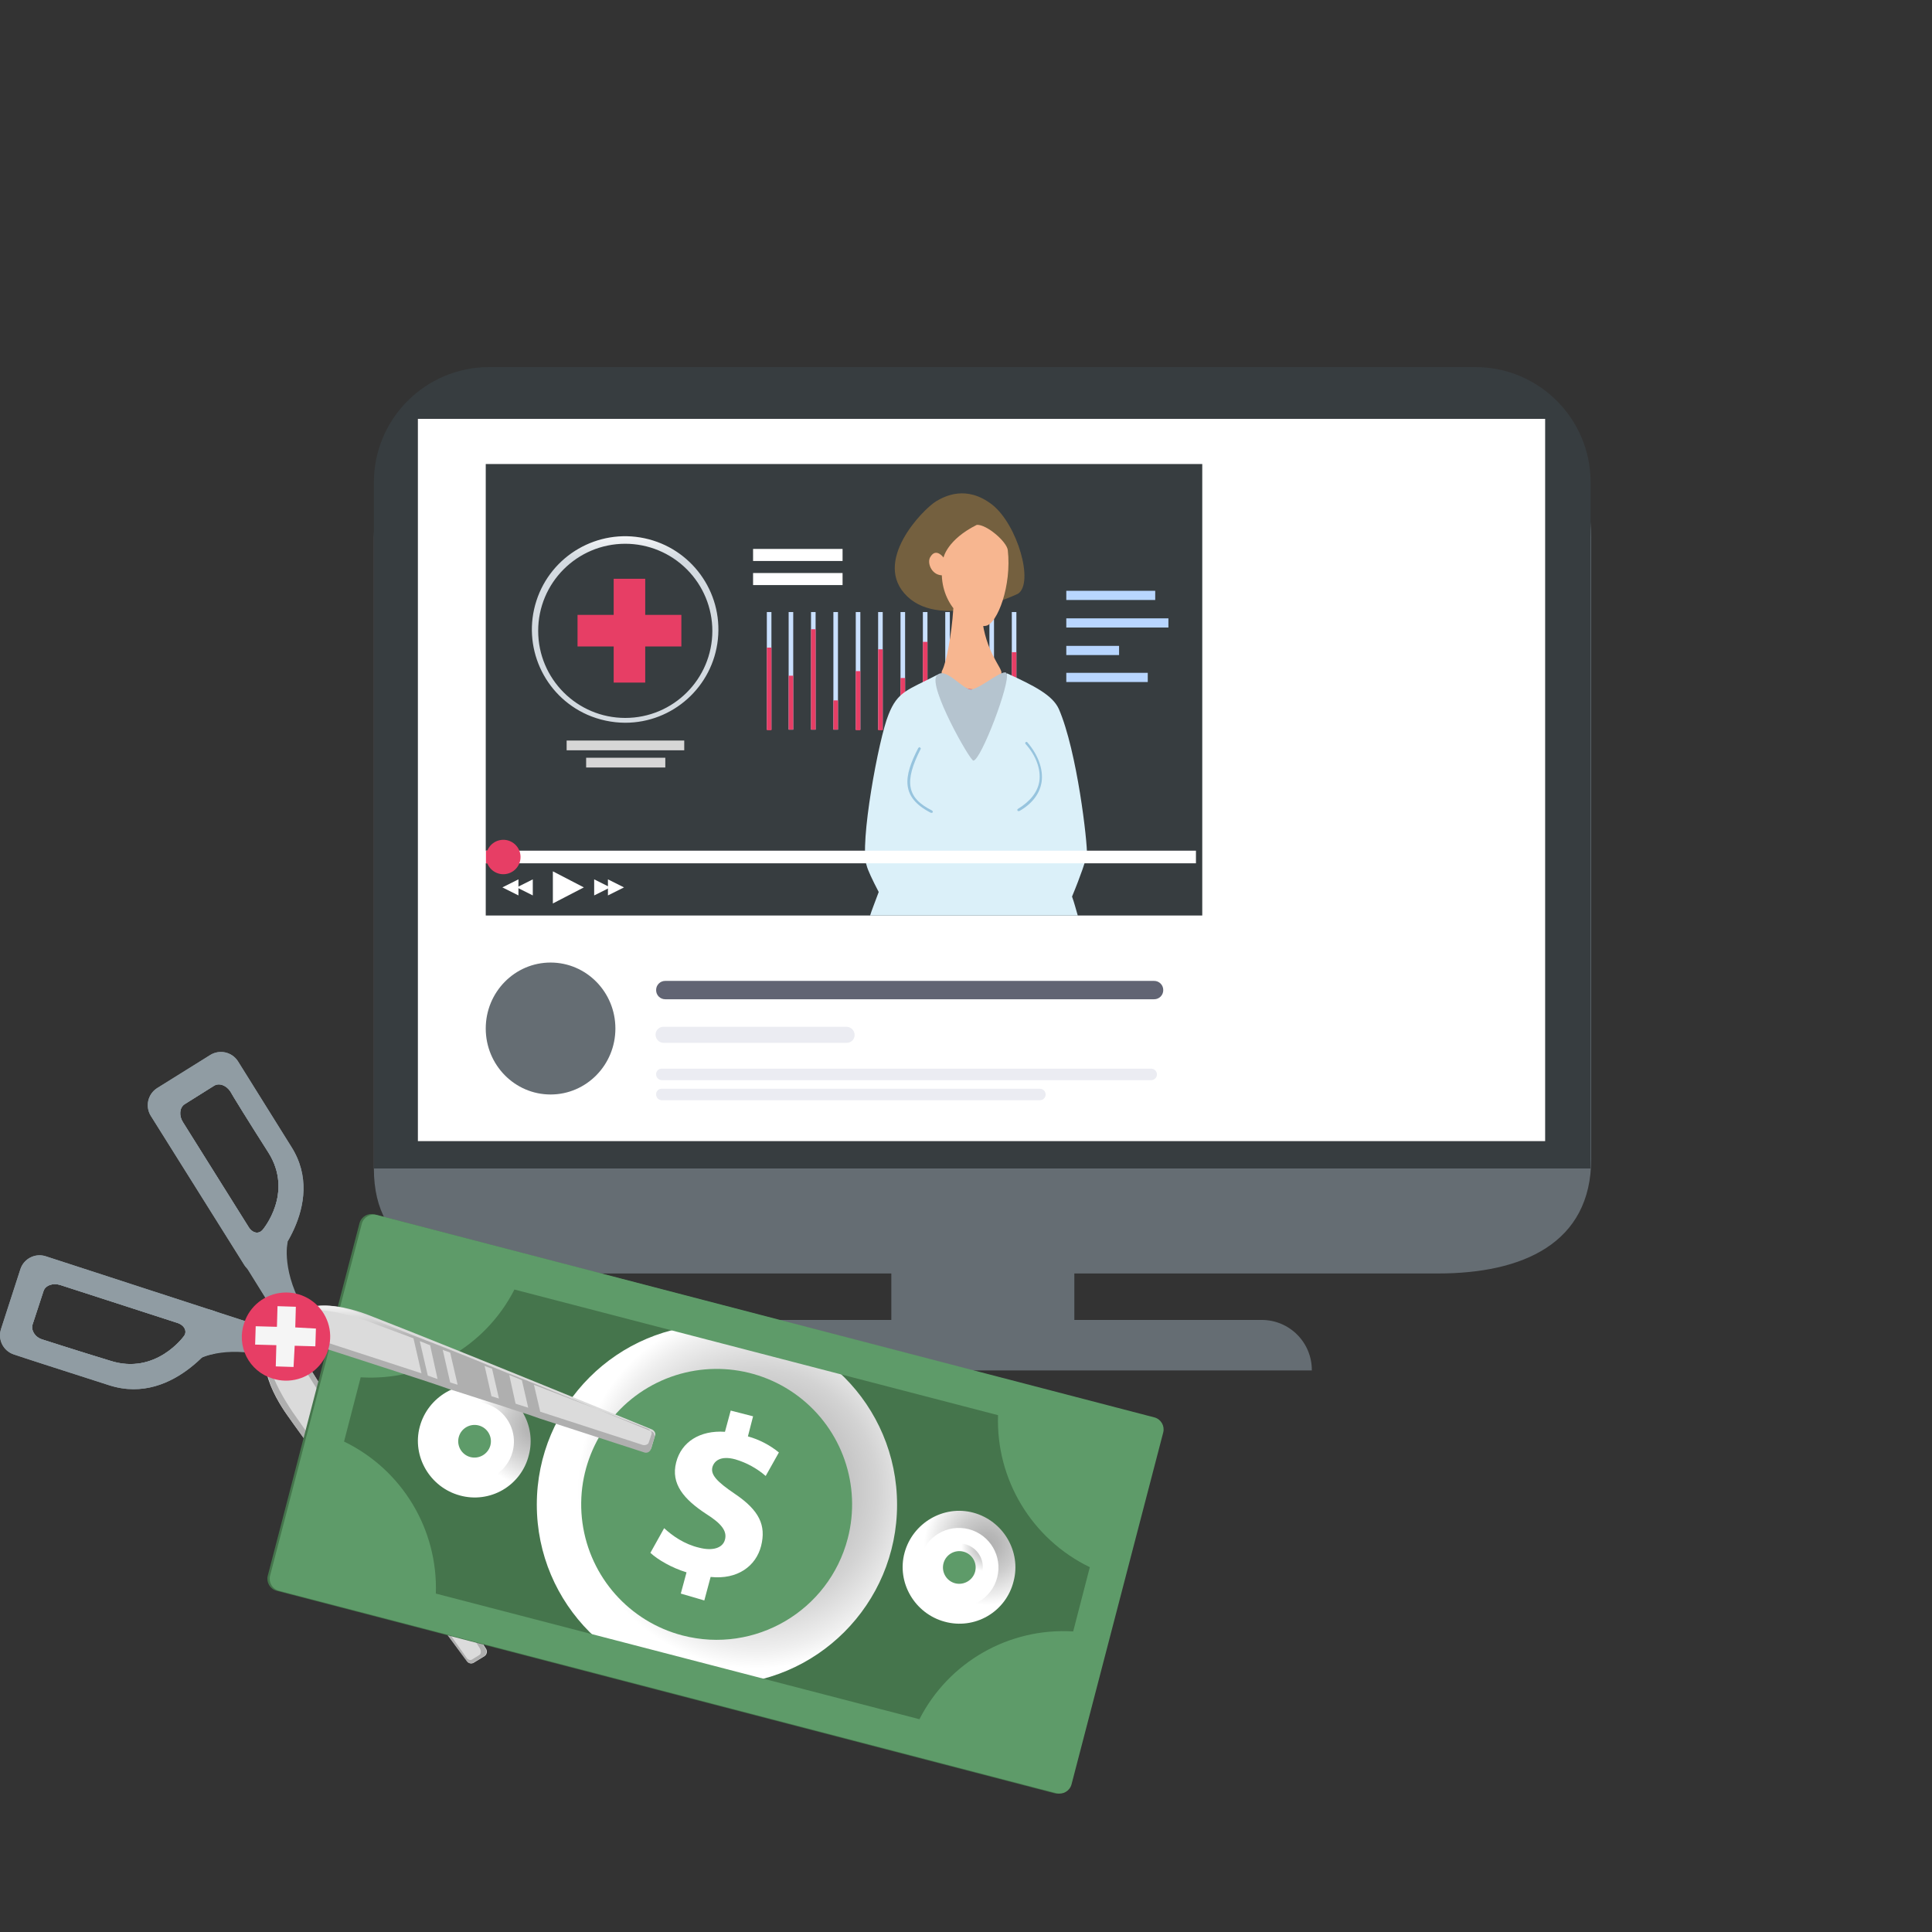 <svg id="eyk7g60zn5m1" xmlns="http://www.w3.org/2000/svg" xmlns:xlink="http://www.w3.org/1999/xlink" viewBox="0 0 1000 1000" shape-rendering="geometricPrecision" text-rendering="geometricPrecision"><rect x="0" y="0" width="1000" height="1000" fill="#333333" stroke="none"/><style><![CDATA[#eyk7g60zn5m20_to {animation: eyk7g60zn5m20_to__to 5000ms linear infinite normal forwards}@keyframes eyk7g60zn5m20_to__to { 0% {transform: translate(451.629px,154.212px)} 10% {transform: translate(451.629px,154.212px);animation-timing-function: cubic-bezier(0.25,1,0.25,1)} 24% {transform: translate(451.629px,134.212px);animation-timing-function: cubic-bezier(0.25,1,0.25,1)} 100% {transform: translate(451.629px,134.212px)} }#eyk7g60zn5m20 {animation: eyk7g60zn5m20_c_o 5000ms linear infinite normal forwards}@keyframes eyk7g60zn5m20_c_o { 0% {opacity: 0} 10% {opacity: 0;animation-timing-function: cubic-bezier(0,0,0.58,1)} 22% {opacity: 1} 100% {opacity: 1} }#eyk7g60zn5m24_to {animation: eyk7g60zn5m24_to__to 5000ms linear infinite normal forwards}@keyframes eyk7g60zn5m24_to__to { 0% {transform: translate(451.629px,261.106px)} 18% {transform: translate(451.629px,261.106px);animation-timing-function: cubic-bezier(0.25,1,0.25,1)} 34% {transform: translate(451.629px,241.106px);animation-timing-function: cubic-bezier(0.25,1,0.25,1)} 100% {transform: translate(451.629px,241.106px)} }#eyk7g60zn5m24 {animation: eyk7g60zn5m24_c_o 5000ms linear infinite normal forwards}@keyframes eyk7g60zn5m24_c_o { 0% {opacity: 0} 18% {opacity: 0;animation-timing-function: cubic-bezier(0,0,0.58,1)} 32% {opacity: 1} 100% {opacity: 1} }#eyk7g60zn5m28_to {animation: eyk7g60zn5m28_to__to 5000ms linear infinite normal forwards}@keyframes eyk7g60zn5m28_to__to { 0% {transform: translate(451.629px,367.704px)} 26% {transform: translate(451.629px,367.704px);animation-timing-function: cubic-bezier(0.25,1,0.25,1)} 46% {transform: translate(451.629px,347.704px);animation-timing-function: cubic-bezier(0.25,1,0.25,1)} 100% {transform: translate(451.629px,347.704px)} }#eyk7g60zn5m28 {animation: eyk7g60zn5m28_c_o 5000ms linear infinite normal forwards}@keyframes eyk7g60zn5m28_c_o { 0% {opacity: 0} 26% {opacity: 0;animation-timing-function: cubic-bezier(0,0,0.58,1)} 44% {opacity: 1} 100% {opacity: 1} }#eyk7g60zn5m108 {animation: eyk7g60zn5m108__sz 5000ms linear infinite normal forwards}@keyframes eyk7g60zn5m108__sz { 0% {width: 9.005px;height: 6.532px} 100% {width: 361.3px;height: 6.532px} }#eyk7g60zn5m108_to {animation: eyk7g60zn5m108_to__to 5000ms linear infinite normal forwards}@keyframes eyk7g60zn5m108_to__to { 0% {transform: translate(-161.411px,10.71px)} 100% {transform: translate(-161.411px,10.71px)} }#eyk7g60zn5m109_to {animation: eyk7g60zn5m109_to__to 5000ms linear infinite normal forwards}@keyframes eyk7g60zn5m109_to__to { 0% {transform: translate(7.583px,4.112px)} 100% {transform: translate(359.878px,4.351px)} }#eyk7g60zn5m111_tr {animation: eyk7g60zn5m111_tr__tr 5000ms linear infinite normal forwards}@keyframes eyk7g60zn5m111_tr__tr { 0% {transform: translate(161.211px,543.811px) rotate(0deg);animation-timing-function: cubic-bezier(0.42,0,0.58,1)} 12% {transform: translate(161.211px,543.811px) rotate(3deg);animation-timing-function: cubic-bezier(0.42,0,0.58,1)} 24% {transform: translate(161.211px,543.811px) rotate(-6deg);animation-timing-function: cubic-bezier(0.42,0,0.58,1)} 36% {transform: translate(161.211px,543.811px) rotate(3deg);animation-timing-function: cubic-bezier(0.42,0,0.58,1)} 48% {transform: translate(161.211px,543.811px) rotate(-6deg);animation-timing-function: cubic-bezier(0.42,0,0.58,1)} 60% {transform: translate(161.211px,543.811px) rotate(3deg);animation-timing-function: cubic-bezier(0.42,0,0.58,1)} 72% {transform: translate(161.211px,543.811px) rotate(-6deg);animation-timing-function: cubic-bezier(0.42,0,0.58,1)} 84% {transform: translate(161.211px,543.811px) rotate(3deg);animation-timing-function: cubic-bezier(0.42,0,0.58,1)} 94% {transform: translate(161.211px,543.811px) rotate(0deg)} 100% {transform: translate(161.211px,543.811px) rotate(0deg)} }#eyk7g60zn5m142_tr {animation: eyk7g60zn5m142_tr__tr 5000ms linear infinite normal forwards}@keyframes eyk7g60zn5m142_tr__tr { 0% {transform: translate(161.211px,543.811px) rotate(0deg);animation-timing-function: cubic-bezier(0.42,0,0.58,1)} 12% {transform: translate(161.211px,543.811px) rotate(-3deg);animation-timing-function: cubic-bezier(0.42,0,0.58,1)} 24% {transform: translate(161.211px,543.811px) rotate(6deg);animation-timing-function: cubic-bezier(0.42,0,0.58,1)} 36% {transform: translate(161.211px,543.811px) rotate(-3deg);animation-timing-function: cubic-bezier(0.42,0,0.58,1)} 48% {transform: translate(161.211px,543.811px) rotate(6deg);animation-timing-function: cubic-bezier(0.42,0,0.58,1)} 60% {transform: translate(161.211px,543.811px) rotate(-3deg);animation-timing-function: cubic-bezier(0.42,0,0.58,1)} 72% {transform: translate(161.211px,543.811px) rotate(6deg);animation-timing-function: cubic-bezier(0.42,0,0.58,1)} 84% {transform: translate(161.211px,543.811px) rotate(-3deg);animation-timing-function: cubic-bezier(0.42,0,0.58,1)} 94% {transform: translate(161.211px,543.811px) rotate(0deg)} 100% {transform: translate(161.211px,543.811px) rotate(0deg)} }]]></style><defs><clipPath id="eyk7g60zn5m2"><rect id="eyk7g60zn5m3" width="1000" height="1000" rx="0" ry="0" fill="rgb(0,0,0)" stroke="none" stroke-width="1"/></clipPath><linearGradient id="eyk7g60zn5m41-fill" x1="0.501" y1="0.154" x2="0.501" y2="0.001" spreadMethod="pad" gradientUnits="objectBoundingBox"><stop id="eyk7g60zn5m41-fill-0" offset="0%" stop-color="rgb(211,218,224)"/><stop id="eyk7g60zn5m41-fill-1" offset="100%" stop-color="rgb(255,255,255)"/></linearGradient><linearGradient id="eyk7g60zn5m113-fill" x1="0.067" y1="-0.166" x2="0.067" y2="-0.163" spreadMethod="pad" gradientUnits="objectBoundingBox"><stop id="eyk7g60zn5m113-fill-0" offset="0%" stop-color="rgb(164,164,164)"/><stop id="eyk7g60zn5m113-fill-1" offset="100%" stop-color="rgb(219,219,219)"/></linearGradient><linearGradient id="eyk7g60zn5m114-fill" x1="0.004" y1="-0.001" x2="0.004" y2="-0.003" spreadMethod="pad" gradientUnits="objectBoundingBox"><stop id="eyk7g60zn5m114-fill-0" offset="0%" stop-color="rgb(175,175,175)"/><stop id="eyk7g60zn5m114-fill-1" offset="39.5%" stop-color="rgb(204,204,204)"/><stop id="eyk7g60zn5m114-fill-2" offset="100%" stop-color="rgb(255,255,255)"/></linearGradient><radialGradient id="eyk7g60zn5m126-fill" cx="0.611" cy="0.457" r="0.499" spreadMethod="pad" gradientUnits="objectBoundingBox"><stop id="eyk7g60zn5m126-fill-0" offset="0%" stop-color="rgb(175,175,175)"/><stop id="eyk7g60zn5m126-fill-1" offset="22.4%" stop-color="rgb(179,179,179)"/><stop id="eyk7g60zn5m126-fill-2" offset="44.8%" stop-color="rgb(191,191,191)"/><stop id="eyk7g60zn5m126-fill-3" offset="67.2%" stop-color="rgb(211,211,211)"/><stop id="eyk7g60zn5m126-fill-4" offset="89.5%" stop-color="rgb(239,239,239)"/><stop id="eyk7g60zn5m126-fill-5" offset="100%" stop-color="rgb(255,255,255)"/></radialGradient><radialGradient id="eyk7g60zn5m132-fill" cx="0.72" cy="0.329" r="0.499" spreadMethod="pad" gradientUnits="objectBoundingBox"><stop id="eyk7g60zn5m132-fill-0" offset="0%" stop-color="rgb(175,175,175)"/><stop id="eyk7g60zn5m132-fill-1" offset="19.4%" stop-color="rgb(183,183,183)"/><stop id="eyk7g60zn5m132-fill-2" offset="48.7%" stop-color="rgb(204,204,204)"/><stop id="eyk7g60zn5m132-fill-3" offset="84.2%" stop-color="rgb(238,238,238)"/><stop id="eyk7g60zn5m132-fill-4" offset="100%" stop-color="rgb(255,255,255)"/></radialGradient><radialGradient id="eyk7g60zn5m134-fill" cx="1.046" cy="0.091" r="0.503" spreadMethod="pad" gradientUnits="objectBoundingBox"><stop id="eyk7g60zn5m134-fill-0" offset="0%" stop-color="rgb(175,175,175)"/><stop id="eyk7g60zn5m134-fill-1" offset="19.4%" stop-color="rgb(183,183,183)"/><stop id="eyk7g60zn5m134-fill-2" offset="48.7%" stop-color="rgb(204,204,204)"/><stop id="eyk7g60zn5m134-fill-3" offset="84.2%" stop-color="rgb(238,238,238)"/><stop id="eyk7g60zn5m134-fill-4" offset="100%" stop-color="rgb(255,255,255)"/></radialGradient><radialGradient id="eyk7g60zn5m137-fill" cx="0.998" cy="0.403" r="0.499" spreadMethod="pad" gradientUnits="objectBoundingBox"><stop id="eyk7g60zn5m137-fill-0" offset="0%" stop-color="rgb(175,175,175)"/><stop id="eyk7g60zn5m137-fill-1" offset="19.4%" stop-color="rgb(183,183,183)"/><stop id="eyk7g60zn5m137-fill-2" offset="48.7%" stop-color="rgb(204,204,204)"/><stop id="eyk7g60zn5m137-fill-3" offset="84.2%" stop-color="rgb(238,238,238)"/><stop id="eyk7g60zn5m137-fill-4" offset="100%" stop-color="rgb(255,255,255)"/></radialGradient><radialGradient id="eyk7g60zn5m139-fill" cx="1.701" cy="0.267" r="0.503" spreadMethod="pad" gradientUnits="objectBoundingBox"><stop id="eyk7g60zn5m139-fill-0" offset="0%" stop-color="rgb(175,175,175)"/><stop id="eyk7g60zn5m139-fill-1" offset="19.4%" stop-color="rgb(183,183,183)"/><stop id="eyk7g60zn5m139-fill-2" offset="48.7%" stop-color="rgb(204,204,204)"/><stop id="eyk7g60zn5m139-fill-3" offset="84.2%" stop-color="rgb(238,238,238)"/><stop id="eyk7g60zn5m139-fill-4" offset="100%" stop-color="rgb(255,255,255)"/></radialGradient><linearGradient id="eyk7g60zn5m152-fill" x1="0.021" y1="-0.372" x2="0.021" y2="-0.366" spreadMethod="pad" gradientUnits="objectBoundingBox"><stop id="eyk7g60zn5m152-fill-0" offset="0%" stop-color="rgb(164,164,164)"/><stop id="eyk7g60zn5m152-fill-1" offset="100%" stop-color="rgb(219,219,219)"/></linearGradient><linearGradient id="eyk7g60zn5m153-fill" x1="0.003" y1="0.239" x2="0.003" y2="-0.006" spreadMethod="pad" gradientUnits="objectBoundingBox"><stop id="eyk7g60zn5m153-fill-0" offset="0%" stop-color="rgb(175,175,175)"/><stop id="eyk7g60zn5m153-fill-1" offset="39.5%" stop-color="rgb(204,204,204)"/><stop id="eyk7g60zn5m153-fill-2" offset="100%" stop-color="rgb(255,255,255)"/></linearGradient></defs><g id="eyk7g60zn5m4" clip-path="url(#eyk7g60zn5m2)"><g id="eyk7g60zn5m5" transform="matrix(1 0 0 1 -12.526 148)"><g id="eyk7g60zn5m6" transform="matrix(1 0 0 1 206.047 42)"><rect id="eyk7g60zn5m7" width="94.72" height="82.249" rx="0" ry="0" transform="matrix(1 0 0 1 267.83 436.188)" fill="rgb(101,109,115)" stroke="none" stroke-width="1"/><path id="eyk7g60zn5m8" d="M465.5,234.23L127.3,234.23C127.3,219.68,138.88,208.1,152.836,208.1L439.669,208.1C446.565,208.122,453.167,210.892,458.015,215.796C462.863,220.7,465.557,227.334,465.5,234.23Z" transform="matrix(1 0 0 1 19.977 285.099)" fill="rgb(101,109,115)" stroke="none" stroke-width="1"/><path id="eyk7g60zn5m9" d="M628.5,505.437L157.277,505.437C113.332,505.437,77.7,495.045,77.7,451.099L77.7,124.477C77.703,80.529,113.329,44.903,157.277,44.9L628.206,44.9C672.154,44.903,707.78,80.529,707.783,124.477L707.783,446.051C707.783,490,672.151,505.437,628.5,505.437Z" transform="matrix(1 0 0 1 -77.7 -36.289)" fill="rgb(101,109,115)" stroke="none" stroke-width="1"/><path id="eyk7g60zn5m10" d="M707.783,456.809L77.7,456.809L77.7,101.683C77.702,68.722,104.422,42.002,137.383,42L647.8,42C680.761,42.002,707.481,68.722,707.483,101.683L707.483,456.809Z" transform="matrix(1 0 0 1 -77.7 -42)" fill="rgb(55,61,64)" stroke="none" stroke-width="1"/><rect id="eyk7g60zn5m11" width="583.465" height="373.833" rx="0" ry="0" transform="matrix(1 0 0 1 22.777 26.809)" fill="rgb(255,255,255)" stroke="none" stroke-width="1"/><rect id="eyk7g60zn5m12" width="370.864" height="233.683" rx="0" ry="0" transform="matrix(1 0 0 1 57.901 50.181)" fill="rgb(55,61,64)" stroke="none" stroke-width="1"/><g id="eyk7g60zn5m13" transform="matrix(1 0 0 1 451.629 50.181)"/><ellipse id="eyk7g60zn5m14" rx="33.553" ry="34.147" transform="matrix(1 0 0 1 91.454 342.359)" fill="rgb(101,109,115)" stroke="none" stroke-width="1"/><path id="eyk7g60zn5m15" d="M384.634,158.5L131.651,158.5C130.386,158.517,129.168,158.021,128.273,157.127C127.379,156.232,126.883,155.014,126.9,153.749L126.9,153.749C126.884,152.484,127.379,151.267,128.274,150.373C129.169,149.478,130.386,148.983,131.651,149L384.634,149C385.899,148.983,387.117,149.479,388.012,150.373C388.906,151.268,389.402,152.486,389.385,153.751L389.385,153.751C389.401,155.016,388.906,156.233,388.011,157.127C387.116,158.022,385.899,158.517,384.634,158.5Z" transform="matrix(1 0 0 1 19.189 168.714)" fill="rgb(97,100,115)" stroke="none" stroke-width="1"/><g id="eyk7g60zn5m16" transform="matrix(1 0 0 1 145.792 341.468)"><path id="eyk7g60zn5m17" d="M225.677,165.314L130.957,165.314C128.681,165.266,126.848,163.433,126.8,161.157L126.8,161.157C126.773,160.046,127.202,158.973,127.988,158.188C128.773,157.402,129.846,156.973,130.957,157L225.677,157C227.953,157.048,229.786,158.881,229.834,161.157L229.834,161.157C229.861,162.268,229.432,163.341,228.646,164.126C227.861,164.912,226.788,165.341,225.677,165.314Z" transform="matrix(1 0 0 1 -126.8 -157)" fill="rgb(235,236,242)" stroke="none" stroke-width="1"/><path id="eyk7g60zn5m18" d="M383.15,170.239L129.869,170.239C128.231,170.236,126.903,168.908,126.9,167.27L126.9,167.27C126.852,166.469,127.149,165.685,127.716,165.117C128.284,164.55,129.068,164.253,129.869,164.301L383.15,164.301C384.788,164.304,386.116,165.632,386.119,167.27L386.119,167.27C386.116,168.908,384.788,170.236,383.15,170.239Z" transform="matrix(1 0 0 1 -126.603 -142.624)" fill="rgb(235,236,242)" stroke="none" stroke-width="1"/><path id="eyk7g60zn5m19" d="M325.545,173.739L129.869,173.739C128.231,173.736,126.903,172.408,126.9,170.77L126.9,170.77C126.852,169.969,127.149,169.185,127.716,168.617C128.284,168.05,129.068,167.753,129.869,167.801L325.545,167.801C327.183,167.804,328.511,169.132,328.514,170.77L328.514,170.77C328.511,172.408,327.183,173.736,325.545,173.739Z" transform="matrix(1 0 0 1 -126.603 -135.732)" fill="rgb(235,236,242)" stroke="none" stroke-width="1"/></g><g id="eyk7g60zn5m20_to" transform="translate(451.629,154.212)"><g id="eyk7g60zn5m20" transform="translate(0,0)" opacity="0"><path id="eyk7g60zn5m21" d="M327.786,90.763L231.586,90.763C230.63,90.698,229.869,89.937,229.804,88.981L229.804,88.981C229.869,88.025,230.63,87.264,231.586,87.199L327.786,87.199C328.742,87.264,329.503,88.025,329.568,88.981L329.568,88.981C329.588,89.459,329.407,89.924,329.068,90.263C328.729,90.602,328.264,90.783,327.786,90.763Z" transform="matrix(1 0 0 1 -229.8 -87.2)" fill="rgb(235,236,242)" stroke="none" stroke-width="1"/><path id="eyk7g60zn5m22" d="M294.827,93.363L231.582,93.363C230.626,93.298,229.865,92.537,229.8,91.581L229.8,91.581C229.865,90.625,230.626,89.864,231.582,89.799L294.828,89.799C295.784,89.864,296.545,90.625,296.61,91.581L296.61,91.581C296.545,92.537,295.783,93.299,294.827,93.363Z" transform="matrix(1 0 0 1 -229.8 -82.08)" fill="rgb(235,236,242)" stroke="none" stroke-width="1"/><rect id="eyk7g60zn5m23" width="126.195" height="79.577" rx="0" ry="0" transform="matrix(1 0 0 1 -0 -84.031)" fill="rgb(55,61,64)" stroke="none" stroke-width="1"/></g></g><g id="eyk7g60zn5m24_to" transform="translate(451.629,261.106)"><g id="eyk7g60zn5m24" transform="translate(0,0)" opacity="0"><path id="eyk7g60zn5m25" d="M327.786,126.763L231.586,126.763C230.63,126.698,229.869,125.937,229.804,124.981L229.804,124.981C229.869,124.025,230.63,123.264,231.586,123.199L327.786,123.199C328.742,123.264,329.503,124.025,329.568,124.981L329.568,124.981C329.503,125.937,328.742,126.698,327.786,126.763Z" transform="matrix(1 0 0 1 -229.8 -123.2)" fill="rgb(235,236,242)" stroke="none" stroke-width="1"/><path id="eyk7g60zn5m26" d="M294.827,129.263L231.582,129.263C230.626,129.198,229.865,128.437,229.8,127.481L229.8,127.481C229.865,126.525,230.626,125.764,231.582,125.699L294.828,125.699C295.784,125.764,296.545,126.525,296.61,127.481L296.61,127.481C296.545,128.437,295.783,129.199,294.827,129.263Z" transform="matrix(1 0 0 1 -229.8 -118.277)" fill="rgb(235,236,242)" stroke="none" stroke-width="1"/><rect id="eyk7g60zn5m27" width="126.195" height="79.577" rx="0" ry="0" transform="matrix(1 0 0 1 -0 -84.546)" fill="rgb(255,155,86)" stroke="none" stroke-width="1"/></g></g><g id="eyk7g60zn5m28_to" transform="translate(451.629,367.704)"><g id="eyk7g60zn5m28" transform="translate(0,0)" opacity="0"><path id="eyk7g60zn5m29" d="M327.786,162.663L231.586,162.663C230.63,162.598,229.869,161.837,229.804,160.881L229.804,160.881C229.869,159.925,230.63,159.164,231.586,159.099L327.786,159.099C328.742,159.164,329.503,159.925,329.568,160.881L329.568,160.881C329.503,161.837,328.742,162.598,327.786,162.663Z" transform="matrix(1 0 0 1 -229.8 -159.1)" fill="rgb(235,236,242)" stroke="none" stroke-width="1"/><path id="eyk7g60zn5m30" d="M294.827,165.163L231.582,165.163C230.626,165.098,229.865,164.337,229.8,163.381L229.8,163.381C229.865,162.425,230.626,161.664,231.582,161.599L294.828,161.599C295.784,161.664,296.545,162.425,296.61,163.381L296.61,163.381C296.545,164.337,295.783,165.099,294.827,165.163Z" transform="matrix(1 0 0 1 -229.8 -154.177)" fill="rgb(235,236,242)" stroke="none" stroke-width="1"/><rect id="eyk7g60zn5m31" width="126.195" height="79.577" rx="0" ry="0" transform="matrix(1 0 0 1 -0 -85.447)" fill="rgb(114,205,251)" stroke="none" stroke-width="1"/></g></g><rect id="eyk7g60zn5m32" width="46.024" height="4.751" rx="0" ry="0" transform="matrix(1 0 0 1 358.393 115.802)" fill="rgb(184,214,255)" stroke="none" stroke-width="1"/><rect id="eyk7g60zn5m33" width="52.853" height="4.751" rx="0" ry="0" transform="matrix(1 0 0 1 358.393 130.055)" fill="rgb(184,214,255)" stroke="none" stroke-width="1"/><rect id="eyk7g60zn5m34" width="27.317" height="4.751" rx="0" ry="0" transform="matrix(1 0 0 1 358.393 144.307)" fill="rgb(184,214,255)" stroke="none" stroke-width="1"/><rect id="eyk7g60zn5m35" width="42.164" height="4.751" rx="0" ry="0" transform="matrix(1 0 0 1 358.393 158.263)" fill="rgb(184,214,255)" stroke="none" stroke-width="1"/><rect id="eyk7g60zn5m36" width="40.976" height="5.048" rx="0" ry="0" transform="matrix(1 0 0 1 109.864 202.208)" fill="rgb(214,214,214)" stroke="none" stroke-width="1"/><rect id="eyk7g60zn5m37" width="60.87" height="5.048" rx="0" ry="0" transform="matrix(1 0 0 1 99.768 193.301)" fill="rgb(214,214,214)" stroke="none" stroke-width="1"/><rect id="eyk7g60zn5m38" width="46.321" height="6.236" rx="0" ry="0" transform="matrix(1 0 0 1 196.27 94.126)" fill="rgb(255,255,255)" stroke="none" stroke-width="1"/><rect id="eyk7g60zn5m39" width="46.321" height="6.236" rx="0" ry="0" transform="matrix(1 0 0 1 196.27 106.597)" fill="rgb(255,255,255)" stroke="none" stroke-width="1"/><g id="eyk7g60zn5m40" transform="matrix(1 0 0 1 82.546 89.079)"><path id="eyk7g60zn5m41" d="M153.009,167.017C146.26,166.985,139.59,165.57,133.409,162.86C110.827,152.828,99.467,127.363,107.087,103.857C114.708,80.352,138.849,66.397,163.022,71.523C187.194,76.65,203.592,99.203,201.015,123.779C198.438,148.354,177.719,167.016,153.009,167.017ZM153.009,74.375C128.131,74.408,107.983,94.59,107.994,119.469C108.005,144.347,128.17,164.512,153.048,164.523C177.927,164.534,198.109,144.386,198.142,119.508C198.147,107.536,193.394,96.054,184.929,87.588C176.463,79.123,164.981,74.37,153.009,74.375Z" transform="matrix(1 0 0 1 -105.5 -72)" fill="url(#eyk7g60zn5m41-fill)" stroke="none" stroke-width="1"/></g><g id="eyk7g60zn5m42" transform="matrix(1 0 0 1 203.396 126.789)"><rect id="eyk7g60zn5m43" width="2.375" height="60.87" rx="0" ry="0" fill="rgb(201,224,255)" stroke="none" stroke-width="1"/><g id="eyk7g60zn5m44" transform="matrix(1 0 0 1 11.283 0)"><rect id="eyk7g60zn5m45" width="2.375" height="60.87" rx="0" ry="0" fill="rgb(201,224,255)" stroke="none" stroke-width="1"/></g><g id="eyk7g60zn5m46" transform="matrix(1 0 0 1 22.864 0)"><rect id="eyk7g60zn5m47" width="2.375" height="60.87" rx="0" ry="0" fill="rgb(201,224,255)" stroke="none" stroke-width="1"/></g><g id="eyk7g60zn5m48" transform="matrix(1 0 0 1 34.444 0)"><rect id="eyk7g60zn5m49" width="2.375" height="60.87" rx="0" ry="0" fill="rgb(201,224,255)" stroke="none" stroke-width="1"/></g><g id="eyk7g60zn5m50" transform="matrix(1 0 0 1 46.024 0)"><rect id="eyk7g60zn5m51" width="2.375" height="60.87" rx="0" ry="0" fill="rgb(201,224,255)" stroke="none" stroke-width="1"/></g><g id="eyk7g60zn5m52" transform="matrix(1 0 0 1 57.604 0)"><rect id="eyk7g60zn5m53" width="2.375" height="60.87" rx="0" ry="0" fill="rgb(201,224,255)" stroke="none" stroke-width="1"/></g><g id="eyk7g60zn5m54" transform="matrix(1 0 0 1 69.184 0)"><rect id="eyk7g60zn5m55" width="2.375" height="60.87" rx="0" ry="0" fill="rgb(201,224,255)" stroke="none" stroke-width="1"/></g><g id="eyk7g60zn5m56" transform="matrix(1 0 0 1 80.765 0)"><rect id="eyk7g60zn5m57" width="2.375" height="60.87" rx="0" ry="0" fill="rgb(201,224,255)" stroke="none" stroke-width="1"/></g><g id="eyk7g60zn5m58" transform="matrix(1 0 0 1 92.345 0)"><rect id="eyk7g60zn5m59" width="2.375" height="60.87" rx="0" ry="0" fill="rgb(201,224,255)" stroke="none" stroke-width="1"/></g><g id="eyk7g60zn5m60" transform="matrix(1 0 0 1 103.628 0)"><rect id="eyk7g60zn5m61" width="2.375" height="60.87" rx="0" ry="0" fill="rgb(201,224,255)" stroke="none" stroke-width="1"/></g><g id="eyk7g60zn5m62" transform="matrix(1 0 0 1 115.208 0)"><rect id="eyk7g60zn5m63" width="2.375" height="60.87" rx="0" ry="0" fill="rgb(201,224,255)" stroke="none" stroke-width="1"/></g><g id="eyk7g60zn5m64" transform="matrix(1 0 0 1 126.789 0)"><rect id="eyk7g60zn5m65" width="2.375" height="60.87" rx="0" ry="0" fill="rgb(201,224,255)" stroke="none" stroke-width="1"/></g></g><g id="eyk7g60zn5m66" transform="matrix(1 0 0 1 203.396 135.696)"><g id="eyk7g60zn5m67" transform="matrix(1 0 0 1 0 9.502)"><rect id="eyk7g60zn5m68" width="2.375" height="42.758" rx="0" ry="0" fill="rgb(231,62,101)" stroke="none" stroke-width="1"/></g><g id="eyk7g60zn5m69" transform="matrix(1 0 0 1 11.283 24.051)"><rect id="eyk7g60zn5m70" width="2.375" height="27.911" rx="0" ry="0" fill="rgb(231,62,101)" stroke="none" stroke-width="1"/></g><g id="eyk7g60zn5m71" transform="matrix(1 0 0 1 22.864 0)"><rect id="eyk7g60zn5m72" width="2.375" height="51.963" rx="0" ry="0" fill="rgb(231,62,101)" stroke="none" stroke-width="1"/></g><g id="eyk7g60zn5m73" transform="matrix(1 0 0 1 34.444 36.819)"><rect id="eyk7g60zn5m74" width="2.375" height="15.143" rx="0" ry="0" fill="rgb(231,62,101)" stroke="none" stroke-width="1"/></g><g id="eyk7g60zn5m75" transform="matrix(1 0 0 1 46.024 21.676)"><rect id="eyk7g60zn5m76" width="2.375" height="30.584" rx="0" ry="0" fill="rgb(231,62,101)" stroke="none" stroke-width="1"/></g><g id="eyk7g60zn5m77" transform="matrix(1 0 0 1 57.604 10.393)"><rect id="eyk7g60zn5m78" width="2.375" height="41.867" rx="0" ry="0" fill="rgb(231,62,101)" stroke="none" stroke-width="1"/></g><g id="eyk7g60zn5m79" transform="matrix(1 0 0 1 69.184 25.239)"><rect id="eyk7g60zn5m80" width="2.375" height="27.021" rx="0" ry="0" fill="rgb(231,62,101)" stroke="none" stroke-width="1"/></g><g id="eyk7g60zn5m81" transform="matrix(1 0 0 1 80.765 6.532)"><rect id="eyk7g60zn5m82" width="2.375" height="45.727" rx="0" ry="0" fill="rgb(231,62,101)" stroke="none" stroke-width="1"/></g><g id="eyk7g60zn5m83" transform="matrix(1 0 0 1 92.345 27.021)"><rect id="eyk7g60zn5m84" width="2.375" height="25.239" rx="0" ry="0" fill="rgb(231,62,101)" stroke="none" stroke-width="1"/></g><g id="eyk7g60zn5m85" transform="matrix(1 0 0 1 103.628 11.877)"><rect id="eyk7g60zn5m86" width="2.375" height="40.085" rx="0" ry="0" fill="rgb(231,62,101)" stroke="none" stroke-width="1"/></g><g id="eyk7g60zn5m87" transform="matrix(1 0 0 1 115.208 32.068)"><rect id="eyk7g60zn5m88" width="2.375" height="20.191" rx="0" ry="0" fill="rgb(231,62,101)" stroke="none" stroke-width="1"/></g><g id="eyk7g60zn5m89" transform="matrix(1 0 0 1 126.789 11.877)"><rect id="eyk7g60zn5m90" width="2.375" height="40.085" rx="0" ry="0" fill="rgb(231,62,101)" stroke="none" stroke-width="1"/></g></g><g id="eyk7g60zn5m91" transform="matrix(1 0 0 1 66.512 261)"><path id="eyk7g60zn5m92" d="M102.6,135.457L110.914,139.614L110.914,131.3Z" transform="matrix(1 0 0 1 -95.177 -127.143)" fill="rgb(255,255,255)" stroke="none" stroke-width="1"/><path id="eyk7g60zn5m93" d="M100.1,135.457L108.414,139.614L108.414,131.3Z" transform="matrix(1 0 0 1 -100.1 -127.143)" fill="rgb(255,255,255)" stroke="none" stroke-width="1"/><path id="eyk7g60zn5m94" d="M124.934,138.214L108.9,129.9L108.9,146.528Z" transform="matrix(1 0 0 1 -82.77 -129.9)" fill="rgb(255,255,255)" stroke="none" stroke-width="1"/><path id="eyk7g60zn5m95" d="M124.414,135.457L116.1,131.3L116.1,139.614Z" transform="matrix(1 0 0 1 -68.591 -127.143)" fill="rgb(255,255,255)" stroke="none" stroke-width="1"/><path id="eyk7g60zn5m96" d="M126.814,135.457L118.5,131.3L118.5,139.614Z" transform="matrix(1 0 0 1 -63.865 -127.143)" fill="rgb(255,255,255)" stroke="none" stroke-width="1"/></g><path id="eyk7g60zn5m97" d="M232.34,115.941C240.654,110.299,232.04,80.31,218.978,69.917C205.616,59.524,194.333,65.463,189.878,68.135C183.049,72.292,156.325,99.609,175.032,117.425C193.442,134.944,232.34,115.941,232.34,115.941Z" transform="matrix(1 0 0 1 101.111 1.346)" opacity="0.31" fill="rgb(251,176,64)" stroke="none" stroke-width="1"/><path id="eyk7g60zn5m98" d="M182.712,87.7C181.821,101.062,179.149,115.017,177.07,119.174C173.804,125.113,191.026,130.754,198.152,128.974C205.278,127.194,207.352,123.332,207.652,120.66C207.952,117.988,199.338,109.674,197.552,91.86C196.668,77.6,183.306,82.352,182.712,87.7Z" transform="matrix(1 0 0 1 117.186 37.607)" fill="rgb(247,182,144)" stroke="none" stroke-width="1"/><path id="eyk7g60zn5m99" d="M215.2,82.57C217.279,100.98,209.855,120.577,203.917,121.765C195.9,123.25,181.647,112.857,181.054,95.635C175.412,95.335,173.334,88.806,175.115,86.135C178.084,81.087,181.944,86.435,181.944,86.435C181.944,86.435,183.726,77.235,199.166,69.51C204.21,69.208,214.6,78.116,215.2,82.57Z" transform="matrix(1 0 0 1 112.91 12.151)" fill="rgb(247,182,144)" stroke="none" stroke-width="1"/><path id="eyk7g60zn5m100" d="M170.406,208.53C168.327,214.172,166.546,218.63,165.952,220.704L273.44,220.704C272.549,217.735,271.659,214.172,270.471,210.904C274.925,200.215,277.894,191.304,278.191,189.228C278.491,182.992,273.143,135.781,263.642,113.808C260.376,106.682,251.171,101.931,236.918,95.398C212.273,121.231,206.631,92.429,200.396,96.289C185.55,104.009,180.205,104.603,175.454,116.777C170.406,128.951,160.311,183.883,164.171,194.869C164.764,197.247,167.14,202.294,170.406,208.53Z" transform="matrix(1 0 0 1 90.892 63.16)" fill="rgb(219,240,249)" stroke="none" stroke-width="1"/><path id="eyk7g60zn5m101" d="M194.312,104.067C189.858,104.661,180.653,91.596,176.199,96.941C171.745,102.583,193.421,140.886,195.199,140.886C199.059,140.886,214.499,100.504,212.421,95.753C211.237,92.783,199.36,103.176,194.312,104.067Z" transform="matrix(1 0 0 1 115.088 62.807)" fill="rgb(181,196,207)" stroke="none" stroke-width="1"/><g id="eyk7g60zn5m102" transform="matrix(1 0 0 1 276.151 196.741)"><path id="eyk7g60zn5m103" d="M183.166,142.231L182.866,142.231C167.129,134.214,168.613,123.524,176.334,108.678C176.634,108.378,176.928,108.084,177.225,108.378C177.522,108.672,177.819,108.972,177.525,109.269C168.914,126.194,170.399,134.508,183.464,141.04C183.764,141.34,184.058,141.634,183.764,141.931C183.76,142.231,183.463,142.231,183.166,142.231Z" transform="matrix(1 0 0 1 -170.703 -108.259)" fill="rgb(151,196,222)" stroke="none" stroke-width="1"/></g><g id="eyk7g60zn5m104" transform="matrix(1 0 0 1 333.031 193.969)"><path id="eyk7g60zn5m105" d="M190.575,143.179C190.275,143.179,189.981,143.179,189.981,142.879C189.868,142.729,189.836,142.533,189.896,142.354C189.956,142.176,190.1,142.039,190.281,141.988C196.517,138.128,200.381,133.377,201.267,127.735C202.158,121.5,199.485,114.373,194.141,108.435C193.895,108.189,193.895,107.79,194.141,107.544C194.387,107.298,194.786,107.298,195.032,107.544C200.674,114.076,203.346,121.5,202.455,128.032C201.564,133.971,197.704,139.315,190.875,143.175Z" transform="matrix(1 0 0 1 -189.859 -107.325)" fill="rgb(151,196,222)" stroke="none" stroke-width="1"/></g><g id="eyk7g60zn5m106" transform="matrix(1 0 0 1 48.696 242.866)"><rect id="eyk7g60zn5m107" width="376.803" height="6.532" rx="0" ry="0" transform="matrix(1 0 0 1 0 7.445)" fill="rgb(255,255,255)" stroke="none" stroke-width="1"/><g id="eyk7g60zn5m108_to" transform="translate(-161.411,10.71)"><rect id="eyk7g60zn5m108" width="9.005" height="6.532" rx="0" ry="0" transform="translate(170.713,-3.266)" fill="rgb(231,62,101)" stroke="none" stroke-width="1"/></g><g id="eyk7g60zn5m109_to" transform="translate(7.583,4.112)"><circle id="eyk7g60zn5m109" r="8.908" transform="rotate(-13.344) scale(1,1) translate(8.908,8.908)" fill="rgb(231,62,101)" stroke="none" stroke-width="1"/></g></g><path id="eyk7g60zn5m110" d="M166.944,97.606L148.238,97.606L148.238,78.9L131.907,78.9L131.907,97.606L113.2,97.606L113.2,113.937L131.907,113.937L131.907,132.644L148.238,132.644L148.238,113.938L166.945,113.938Z" transform="matrix(1 0 0 1 -7.79 30.667)" fill="rgb(231,62,101)" stroke="none" stroke-width="1"/></g><g id="eyk7g60zn5m111_tr" transform="translate(161.211,543.811) rotate(0)"><g id="eyk7g60zn5m111" transform="translate(-161.211,-543.811)"><g id="eyk7g60zn5m112" transform="matrix(1 0 0 1 149.657 538.762)"><path id="eyk7g60zn5m113" d="M70.263,255.027C99.362,295.706,163.5,382.41,163.5,382.41C163.878,382.982,164.476,383.371,165.152,383.483C165.828,383.596,166.52,383.422,167.063,383.004L172.408,379.738C173.539,378.93,173.916,377.42,173.299,376.175L68.482,209.3C48.884,221.474,63.731,245.822,70.263,255.027Z" transform="matrix(1 0 0 1 -58.709 -209.3)" fill="url(#eyk7g60zn5m113-fill)" stroke="none" stroke-width="1"/><path id="eyk7g60zn5m114" d="M69.909,255.027C74.363,261.559,80.009,268.983,85.943,277.297L85.943,277.297C87.131,278.782,88.318,280.563,89.506,282.048L89.506,282.048C97.82,293.331,106.728,305.505,115.339,317.383L115.339,317.383C116.823,319.292,118.211,321.274,119.496,323.322L119.496,323.322C120.09,323.916,120.387,324.807,120.981,325.4C143.251,355.984,162.848,382.41,162.848,382.41C163.226,382.982,163.824,383.371,164.5,383.483C165.176,383.596,165.868,383.422,166.411,383.004L171.756,379.738C172.887,378.93,173.264,377.42,172.647,376.175L142.36,328.075L139.094,322.73L135.531,316.791L130.483,309.071L128.4,305.8L118.6,290.063L116.521,286.797L113.255,281.452L110.286,276.701L108.504,273.732L78.816,226.225L68.127,209.3C67.515,209.522,66.993,209.94,66.642,210.488L66.342,210.788L65.451,211.679L65.151,211.979L63.97,213.16L63.97,213.16C63.67,213.46,63.376,214.051,63.079,214.348L62.779,214.648C62.479,214.948,62.479,215.242,62.185,215.539L61.885,215.839C61.585,216.139,61.585,216.433,61.291,216.73C61.294,216.81,61.263,216.888,61.206,216.945C61.149,217.002,61.071,217.033,60.991,217.03C60.691,217.33,60.691,217.921,60.397,218.218C60.397,218.518,60.397,218.518,60.097,218.812C60.097,219.112,59.797,219.406,59.797,219.703C59.797,220,59.797,220.003,59.497,220.297C59.497,220.597,59.197,220.891,59.197,221.188L59.197,221.782C59.197,222.082,58.897,222.673,58.897,222.97L58.897,225.345C58.328,237.211,65.752,249.089,69.909,255.027ZM169.677,375.877C170.271,377.065,170.271,378.549,169.377,379.143L165.517,381.518C164.626,382.112,163.142,381.518,162.548,380.33C162.548,380.33,145.92,356.873,125.729,328.664L139.982,328.364ZM136.718,323.024L121.872,323.324C120.387,321.246,119.2,319.464,117.715,317.385L132.858,317.085ZM128.107,309.365L112.37,309.665C111.479,308.477,110.885,307.586,109.995,306.399L126.029,306.099ZM115.933,290.365L98.711,290.665C97.991,289.526,97.198,288.435,96.336,287.399L113.855,287.099ZM110.588,281.457L92.772,281.757C91.583,280.242,90.492,278.653,89.506,277L107.619,276.7ZM60.407,228.007C65.576,230.191,71.447,229.974,76.441,227.413L105.541,273.734L87.131,274.034C81.786,266.314,76.739,259.188,72.581,253.249C69.018,247.9,62.485,237.508,60.407,228.007Z" transform="matrix(1 0 0 1 -58.354 -209.3)" fill="url(#eyk7g60zn5m114-fill)" stroke="none" stroke-width="1"/></g><g id="eyk7g60zn5m115" transform="matrix(1 0 0 1 89.01 396.486)"><path id="eyk7g60zn5m116" d="M87.562,231.319C83.507,224.896,75.049,222.913,68.562,226.865L54.9,204.892L78.06,194.5C77.764,194.5,74.5,210.534,87.562,231.319Z" transform="matrix(1 0 0 1 -5.563 -96.169)" fill="rgb(144,156,163)" stroke="none" stroke-width="1"/><g id="eyk7g60zn5m117" transform="matrix(1 0 0 1 49.337 98.331)"><path id="eyk7g60zn5m118" d="M67.475,208.672C66.928,207.591,66.109,206.67,65.1,206C65.4,206,65.694,206.3,65.991,206.3C66.445,207.115,66.94,207.907,67.475,208.672Z" transform="matrix(1 0 0 1 -34.813 -171.853)" fill="rgb(144,156,163)" stroke="none" stroke-width="1"/><path id="eyk7g60zn5m119" d="M77.764,194.5L77.764,194.5C77.42,196.859,77.319,199.247,77.464,201.626C75.384,204.911,72.998,207.991,70.338,210.826C68.615,212.75,66.08,213.742,63.509,213.498L70.932,225.375C70.061,225.588,69.249,225.994,68.557,226.563L57.869,209.346L54.9,204.6L57.572,203.412L57.572,203.412Z" transform="matrix(1 0 0 1 -54.9 -194.5)" fill="rgb(144,156,163)" stroke="none" stroke-width="1"/></g><path id="eyk7g60zn5m120" d="M112.563,210.425C99.2,189.046,84.949,166.182,84.949,166.182C81.868,161.414,75.55,159.966,70.7,162.916L43.082,180.138C38.312,183.22,36.863,189.54,39.816,194.391L88.216,271.591C91.185,276.342,96.827,276.936,100.687,272.779C100.983,273.077,131.864,240.711,112.563,210.425ZM100.686,213.394C114.048,234.476,97.717,253.479,97.717,253.479C95.639,255.854,92.372,255.261,90.294,251.697L56.444,197.656C54.365,194.39,54.662,190.233,57.335,188.456L72.478,178.956C75.15,177.174,79.01,178.656,81.089,181.925C81.089,182.216,91.185,198.547,100.686,213.394Z" transform="matrix(1 0 0 1 -38.284 -161.384)" fill="rgb(144,156,163)" stroke="none" stroke-width="1"/><path id="eyk7g60zn5m121" d="M112.563,210.425C99.2,189.046,84.949,166.182,84.949,166.182C81.868,161.414,75.55,159.966,70.7,162.916L43.082,180.138C38.312,183.22,36.863,189.54,39.816,194.391L88.216,271.591C91.185,276.342,96.827,276.936,100.687,272.779C100.983,273.077,131.864,240.711,112.563,210.425ZM100.686,213.394C114.048,234.476,97.717,253.479,97.717,253.479C95.639,255.854,92.372,255.261,90.294,251.697L56.444,197.656C54.365,194.39,54.662,190.233,57.335,188.456L72.478,178.956C75.15,177.174,79.01,178.656,81.089,181.925C81.089,182.216,91.185,198.547,100.686,213.394Z" transform="matrix(1 0 0 1 -38.284 -161.384)" fill="rgb(144,156,163)" stroke="none" stroke-width="1"/><path id="eyk7g60zn5m122" d="M100.187,206.107C89.2,188.291,77.026,168.99,77.026,168.99C74.689,165.129,69.781,163.708,65.743,165.724L44.958,178.789C41.395,181.164,40.504,186.212,42.88,190.072L83.262,254.506C85.637,258.366,90.091,259.257,93.062,255.991C93.357,256.584,115.924,231.642,100.187,206.107ZM94.248,206.701C107.61,227.783,91.279,246.786,91.279,246.786C89.2,249.161,85.934,248.568,83.856,245.004L50.006,190.963C47.927,187.697,48.224,183.54,50.897,181.763L66.04,172.263C68.712,170.481,72.572,171.963,74.651,175.232C74.651,175.523,84.746,191.854,94.248,206.7Z" transform="matrix(1 0 0 1 -31.846 -154.691)" fill="rgb(144,156,163)" stroke="none" stroke-width="1"/></g></g></g><path id="eyk7g60zn5m123" d="M59.337,376.9C58.507,380.252,60.474,383.661,63.791,384.62L466.427,489.438C469.779,490.268,473.188,488.301,474.147,484.984L521.655,302.67C522.485,299.318,520.518,295.909,517.201,294.95L114.566,189.837C111.214,189.007,107.805,190.974,106.846,194.291Z" transform="matrix(1 0 0 1 91.778 290.727)" fill="rgb(69,117,76)" stroke="none" stroke-width="1"/><g id="eyk7g60zn5m124" transform="matrix(1 0 0 1 228.824 537.574)"><g id="eyk7g60zn5m125" transform="matrix(1 0 0 1 61.551 0)"><circle id="eyk7g60zn5m126" r="93.236" transform="matrix(1 0 0 1 93.236 93.236)" fill="url(#eyk7g60zn5m126-fill)" stroke="none" stroke-width="1"/><g id="eyk7g60zn5m127" transform="matrix(1 0 0 1 22.949 22.949)"><path id="eyk7g60zn5m128" d="M251.815,304.434C258.961,276.992,248.872,247.947,226.254,230.844C203.635,213.74,172.94,211.946,148.483,226.298C124.026,240.649,110.622,268.321,114.522,296.409C118.422,324.497,138.858,347.47,166.3,354.615C203.767,364.337,242.029,341.884,251.815,304.434Z" transform="matrix(1 0 0 1 -113.829 -216.629)" fill="rgb(94,155,105)" stroke="none" stroke-width="1"/><g id="eyk7g60zn5m129" transform="matrix(1 0 0 1 35.843 21.59)"><path id="eyk7g60zn5m130" d="M141.637,318.62L144.606,307.634C136.886,305.259,129.76,301.102,125.899,297.534L133.025,284.766C137.182,288.626,143.417,293.08,151.138,294.866C157.967,296.648,163.312,295.166,164.5,290.709C165.688,286.252,162.718,282.395,154.7,277.347C143.417,269.924,136.29,261.907,139.26,250.623C141.932,240.231,151.434,233.995,164.499,234.886L167.47,223.9L179.05,226.869L176.378,237.261C182.239,238.897,187.698,241.728,192.412,245.575L185.583,257.749C181.013,253.788,175.646,250.851,169.846,249.138C162.126,247.06,158.86,250.029,157.969,253.295C157.078,257.155,160.344,260.718,169.549,266.954C182.317,275.565,185.88,283.285,183.208,293.975C180.536,304.367,171.034,311.494,157.078,310.009L153.812,322.183Z" transform="matrix(1 0 0 1 -125.9 -223.9)" fill="rgb(255,255,255)" stroke="none" stroke-width="1"/></g></g></g><g id="eyk7g60zn5m131" transform="matrix(1 0 0 1 250.905 96.415)"><path id="eyk7g60zn5m132" d="M227.265,277.98C231.422,262.54,221.92,246.506,206.48,242.349C191.04,238.192,175.006,247.694,170.849,263.134C166.692,278.574,176.194,294.608,191.634,298.766C199.119,300.832,207.121,299.791,213.828,295.878C220.535,291.965,225.379,285.512,227.265,277.98Z" transform="matrix(1 0 0 1 -169.871 -241.371)" fill="url(#eyk7g60zn5m132-fill)" stroke="none" stroke-width="1"/><circle id="eyk7g60zn5m133" r="20.488" transform="matrix(0.252 -0.968 0.968 0.252 29.103 29.357)" fill="rgb(255,255,255)" stroke="none" stroke-width="1"/><path id="eyk7g60zn5m134" d="M199.742,262.435C201.081,257.624,199.375,252.482,195.425,249.427C191.475,246.372,186.069,246.012,181.749,248.518C177.43,251.023,175.057,255.894,175.748,260.84C176.439,265.785,180.055,269.82,184.896,271.046C188.007,271.897,191.33,271.465,194.12,269.846C196.911,268.228,198.936,265.558,199.742,262.435Z" transform="matrix(1 0 0 1 -158.678 -229.982)" fill="url(#eyk7g60zn5m134-fill)" stroke="none" stroke-width="1"/><path id="eyk7g60zn5m135" d="M193.518,259.08C194.748,254.57,192.089,249.917,187.579,248.687C183.069,247.458,178.416,250.116,177.186,254.626C175.956,259.136,178.615,263.789,183.125,265.019C187.629,266.2,192.249,263.56,193.518,259.08Z" transform="matrix(1 0 0 1 -156.018 -227.518)" fill="rgb(94,155,105)" stroke="none" stroke-width="1"/></g><g id="eyk7g60zn5m136" transform="matrix(1 0 0 1 0 31.09)"><path id="eyk7g60zn5m137" d="M142.765,255.98C146.922,240.54,137.42,224.506,121.98,220.349C106.54,216.192,90.506,225.694,86.349,241.134C82.192,256.574,91.694,272.608,107.134,276.765C114.619,278.831,122.62,277.79,129.327,273.877C136.034,269.965,140.879,263.512,142.765,255.98Z" transform="matrix(1 0 0 1 -85.371 -219.371)" fill="url(#eyk7g60zn5m137-fill)" stroke="none" stroke-width="1"/><path id="eyk7g60zn5m138" d="M128.75,248C130.792,239.953,127.786,231.469,121.133,226.503C114.48,221.537,105.491,221.068,98.358,225.314C91.224,229.56,87.351,237.686,88.544,245.901C89.737,254.117,95.761,260.804,103.808,262.846C114.792,265.612,125.944,258.974,128.75,248Z" transform="matrix(1 0 0 1 -79.669 -213.473)" fill="rgb(255,255,255)" stroke="none" stroke-width="1"/><path id="eyk7g60zn5m139" d="M115.242,240.435C116.581,235.624,114.875,230.482,110.925,227.427C106.975,224.372,101.569,224.012,97.249,226.518C92.93,229.023,90.557,233.894,91.248,238.84C91.939,243.785,95.555,247.82,100.396,249.046C103.507,249.897,106.83,249.465,109.621,247.847C112.411,246.228,114.436,243.558,115.242,240.435Z" transform="matrix(1 0 0 1 -74.178 -207.982)" fill="url(#eyk7g60zn5m139-fill)" stroke="none" stroke-width="1"/><path id="eyk7g60zn5m140" d="M109.018,237.08C110.248,232.57,107.589,227.917,103.079,226.687C98.569,225.458,93.916,228.116,92.686,232.626C91.456,237.136,94.115,241.789,98.625,243.019C103.129,244.2,107.749,241.56,109.018,237.08Z" transform="matrix(1 0 0 1 -71.518 -205.518)" fill="rgb(94,155,105)" stroke="none" stroke-width="1"/></g></g><path id="eyk7g60zn5m141" d="M522.055,302.473C522.885,299.121,520.918,295.712,517.601,294.753L114.966,189.937C111.614,189.107,108.205,191.074,107.246,194.391L59.737,376.705C58.907,380.057,60.874,383.466,64.191,384.425L466.827,489.241C470.179,490.071,473.588,488.104,474.547,484.787ZM475.438,405.507C442.236,403.47,410.986,421.311,395.861,450.937L145.55,385.91C146.67,352.593,128.046,321.748,98.041,307.224L106.652,273.968C139.854,276.005,171.104,258.164,186.229,228.538L436.54,293.565C435.42,326.882,454.044,357.727,484.049,372.251Z" transform="matrix(1 0 0 1 92.566 290.924)" fill="rgb(94,155,105)" stroke="none" stroke-width="1"/><g id="eyk7g60zn5m142_tr" transform="translate(161.211,543.811) rotate(0)"><g id="eyk7g60zn5m142" transform="translate(-161.211,-543.811)"><g id="eyk7g60zn5m143" transform="matrix(1 0 0 1 12.526 501.722)"><path id="eyk7g60zn5m144" d="M85.607,231.539C78.422,229.207,74.45,221.528,76.7,214.317L52.054,206.3L47.6,231.242C47.6,231.242,62.446,224.116,85.607,231.539Z" transform="matrix(1 0 0 1 56.546 -178.168)" fill="rgb(144,156,163)" stroke="none" stroke-width="1"/><g id="eyk7g60zn5m145" transform="matrix(1 0 0 1 104.146 28.132)"><path id="eyk7g60zn5m146" d="M62.566,215.785C61.403,215.472,60.3,214.971,59.3,214.3C59.6,214.6,59.6,214.894,59.894,215.191C60.811,215.246,61.712,215.447,62.566,215.785Z" transform="matrix(1 0 0 1 -24.559 -190.546)" fill="rgb(144,156,163)" stroke="none" stroke-width="1"/><path id="eyk7g60zn5m147" d="M47.6,231.242L47.6,231.242C49.753,230.194,52.057,229.492,54.429,229.163C57.154,226.307,59.637,223.23,61.852,219.963C63.304,217.768,63.634,215.016,62.743,212.54L76.105,216.994C76.16,216.077,76.361,215.176,76.699,214.322L57.399,208.086L52.054,206.3L51.46,208.972L51.46,208.972Z" transform="matrix(1 0 0 1 -47.6 -206.3)" fill="rgb(144,156,163)" stroke="none" stroke-width="1"/></g><path id="eyk7g60zn5m148" d="M127.361,237.429C130.33,232.678,128.549,227.329,122.907,225.552L36.2,197.343C30.792,195.593,24.98,198.499,23.135,203.875L13.035,235.053C11.285,240.461,14.191,246.273,19.567,248.118C24.943,249.963,45.103,256.432,69.154,264.152C103.607,275.139,127.361,237.429,127.361,237.429ZM34.422,240.4C30.562,239.212,28.483,235.649,29.374,232.68L35.016,215.458C35.907,212.489,39.767,211.004,43.627,212.192L104.2,231.792C108.06,232.98,109.545,236.246,107.763,238.621C107.763,238.621,93.214,259.109,69.463,251.389C52.832,246.337,34.422,240.4,34.422,240.4Z" transform="matrix(1 0 0 1 -12.526 -196.825)" fill="rgb(144,156,163)" stroke="none" stroke-width="1"/><path id="eyk7g60zn5m149" d="M127.361,237.429C130.33,232.678,128.549,227.329,122.907,225.552L36.2,197.343C30.792,195.593,24.98,198.499,23.135,203.875L13.035,235.053C11.285,240.461,14.191,246.273,19.567,248.118C24.943,249.963,45.103,256.432,69.154,264.152C103.607,275.139,127.361,237.429,127.361,237.429ZM34.422,240.4C30.562,239.212,28.483,235.649,29.374,232.68L35.016,215.458C35.907,212.489,39.767,211.004,43.627,212.192L104.2,231.792C108.06,232.98,109.545,236.246,107.763,238.621C107.763,238.621,93.214,259.109,69.463,251.389C52.832,246.337,34.422,240.4,34.422,240.4Z" transform="matrix(1 0 0 1 -12.526 -196.825)" fill="rgb(144,156,163)" stroke="none" stroke-width="1"/><path id="eyk7g60zn5m150" d="M110.922,232.879C113.297,229.316,111.516,225.159,107.062,223.679L34.611,200.217C30.349,198.629,25.599,200.74,23.922,204.968L16.2,228.425C15.05,232.762,17.546,237.23,21.842,238.525C26.138,239.82,43.518,245.651,63.412,251.887C92.216,261.088,110.922,232.879,110.922,232.879ZM27.782,234.661C23.922,233.473,21.843,229.91,22.734,226.941L28.376,209.719C29.267,206.75,33.127,205.265,36.987,206.453L97.56,226.053C101.42,227.241,102.905,230.507,101.123,232.882C101.123,232.882,86.573,253.37,62.823,245.65C46.192,240.6,27.782,234.661,27.782,234.661Z" transform="matrix(1 0 0 1 -5.885 -191.088)" fill="rgb(144,156,163)" stroke="none" stroke-width="1"/></g><g id="eyk7g60zn5m151" transform="matrix(1 0 0 1 158.539 527.736)"><path id="eyk7g60zn5m152" d="M106.636,210.674C153.254,228.787,253.022,269.763,253.022,269.763C254.21,270.357,255.101,271.841,254.507,273.029L252.725,278.968C252.425,280.453,250.943,281.046,249.459,280.75L61.8,219.879C68.926,198.2,95.947,206.517,106.636,210.674Z" transform="matrix(1 0 0 1 -61.503 -205.587)" fill="url(#eyk7g60zn5m152-fill)" stroke="none" stroke-width="1"/><path id="eyk7g60zn5m153" d="M75.953,206.462C75.653,206.462,75.653,206.462,75.359,206.762C75.059,206.762,74.765,206.762,74.765,207.062C74.539,207.094,74.331,207.199,74.171,207.362C73.871,207.362,73.871,207.662,73.577,207.662C73.277,207.962,72.686,207.962,72.389,208.256C72.089,208.256,72.089,208.556,71.795,208.556C71.501,208.556,71.201,208.856,70.904,208.856C70.607,208.856,70.604,209.156,70.31,209.156C70.01,209.456,69.716,209.456,69.419,209.75C69.119,209.75,69.119,210.05,68.825,210.05C68.525,210.35,67.934,210.644,67.637,210.941L67.337,211.241L66.446,212.132L66.146,212.432C65.846,212.732,65.552,213.026,65.552,213.323L65.252,213.623C64.952,213.923,64.658,214.514,64.361,214.811L64.361,215.111C64.061,215.411,63.767,216.002,63.47,216.299C63.47,216.599,63.17,216.599,63.17,216.893C62.87,217.193,62.87,217.784,62.576,218.081C62.576,218.381,62.576,218.381,62.276,218.675C61.947,219.217,61.744,219.826,61.682,220.457L80.682,226.693L133.832,243.915L137.395,245.103L142.74,246.885L148.679,248.963L152.539,250.151L170.058,255.793L173.918,256.981L182.826,259.95L189.358,262.028L195.297,264.107L249.338,281.626C250.728,282.001,252.167,281.216,252.604,279.844L254.386,273.905C254.686,272.42,254.086,270.936,252.901,270.639C252.901,270.639,222.317,258.168,187.28,243.915C186.389,243.615,185.795,243.321,184.905,243.024L184.905,243.024C182.827,242.133,180.451,241.242,178.076,240.352L178.076,240.352C164.417,234.71,150.462,229.069,137.397,224.021L137.397,224.021C135.615,223.427,133.834,222.536,132.052,221.942L132.052,221.942C122.552,218.082,113.939,214.816,106.516,211.842C100,207.947,86.642,203.79,75.953,206.462ZM195.318,260.5L192.052,246.544C224.417,259.015,251.141,269.408,251.141,269.408C252.329,270.002,253.219,271.19,252.923,272.08L251.438,276.534C251.138,277.425,249.656,278.019,248.469,277.722ZM182.55,256.343L179.284,241.5C181.659,242.391,183.738,243.282,185.816,244.172L189.082,258.425ZM170.079,252.483L166.516,236.746C167.704,237.34,168.891,237.637,170.376,238.231L173.939,253.671ZM148.7,245.36L144.84,228.435C146.028,229.029,147.512,229.326,148.7,229.92L152.56,246.548ZM137.12,241.8L132.963,223.984C134.745,224.578,136.526,225.469,138.308,226.062L142.168,243.581ZM105.942,213.592C112.771,216.264,121.085,219.234,129.696,222.5L133.853,240.613L81.891,223.684C82.958,218.213,81.781,212.542,78.625,207.947C88.127,207.65,99.707,211.51,105.942,213.589Z" transform="matrix(1 0 0 1 -61.7 -205.532)" fill="url(#eyk7g60zn5m153-fill)" stroke="none" stroke-width="1"/></g></g></g><path id="eyk7g60zn5m154" d="M70.48,247.788C79.247,250.67,88.887,247.988,94.905,240.991C100.923,233.994,102.133,224.061,97.972,215.824C93.81,207.586,85.096,202.667,75.894,203.36C66.691,204.052,58.812,210.221,55.93,218.988C53.914,224.733,54.327,231.052,57.072,236.486C59.818,241.921,64.659,246.002,70.48,247.788Z" transform="matrix(1 0 0 1 83.011 317.698)" fill="rgb(231,62,101)" stroke="none" stroke-width="1"/><path id="eyk7g60zn5m155" d="M68.58,205.7L68.28,216.389L57.294,216.089L56.994,225.589L67.98,225.889L67.68,236.875L76.88,237.175L77.474,226.189L88.163,226.489L88.463,217.289L77.774,216.695L78.074,206.006Z" transform="matrix(1 0 0 1 87.583 322.372)" fill="rgb(245,245,245)" stroke="none" stroke-width="1"/></g></g></svg>